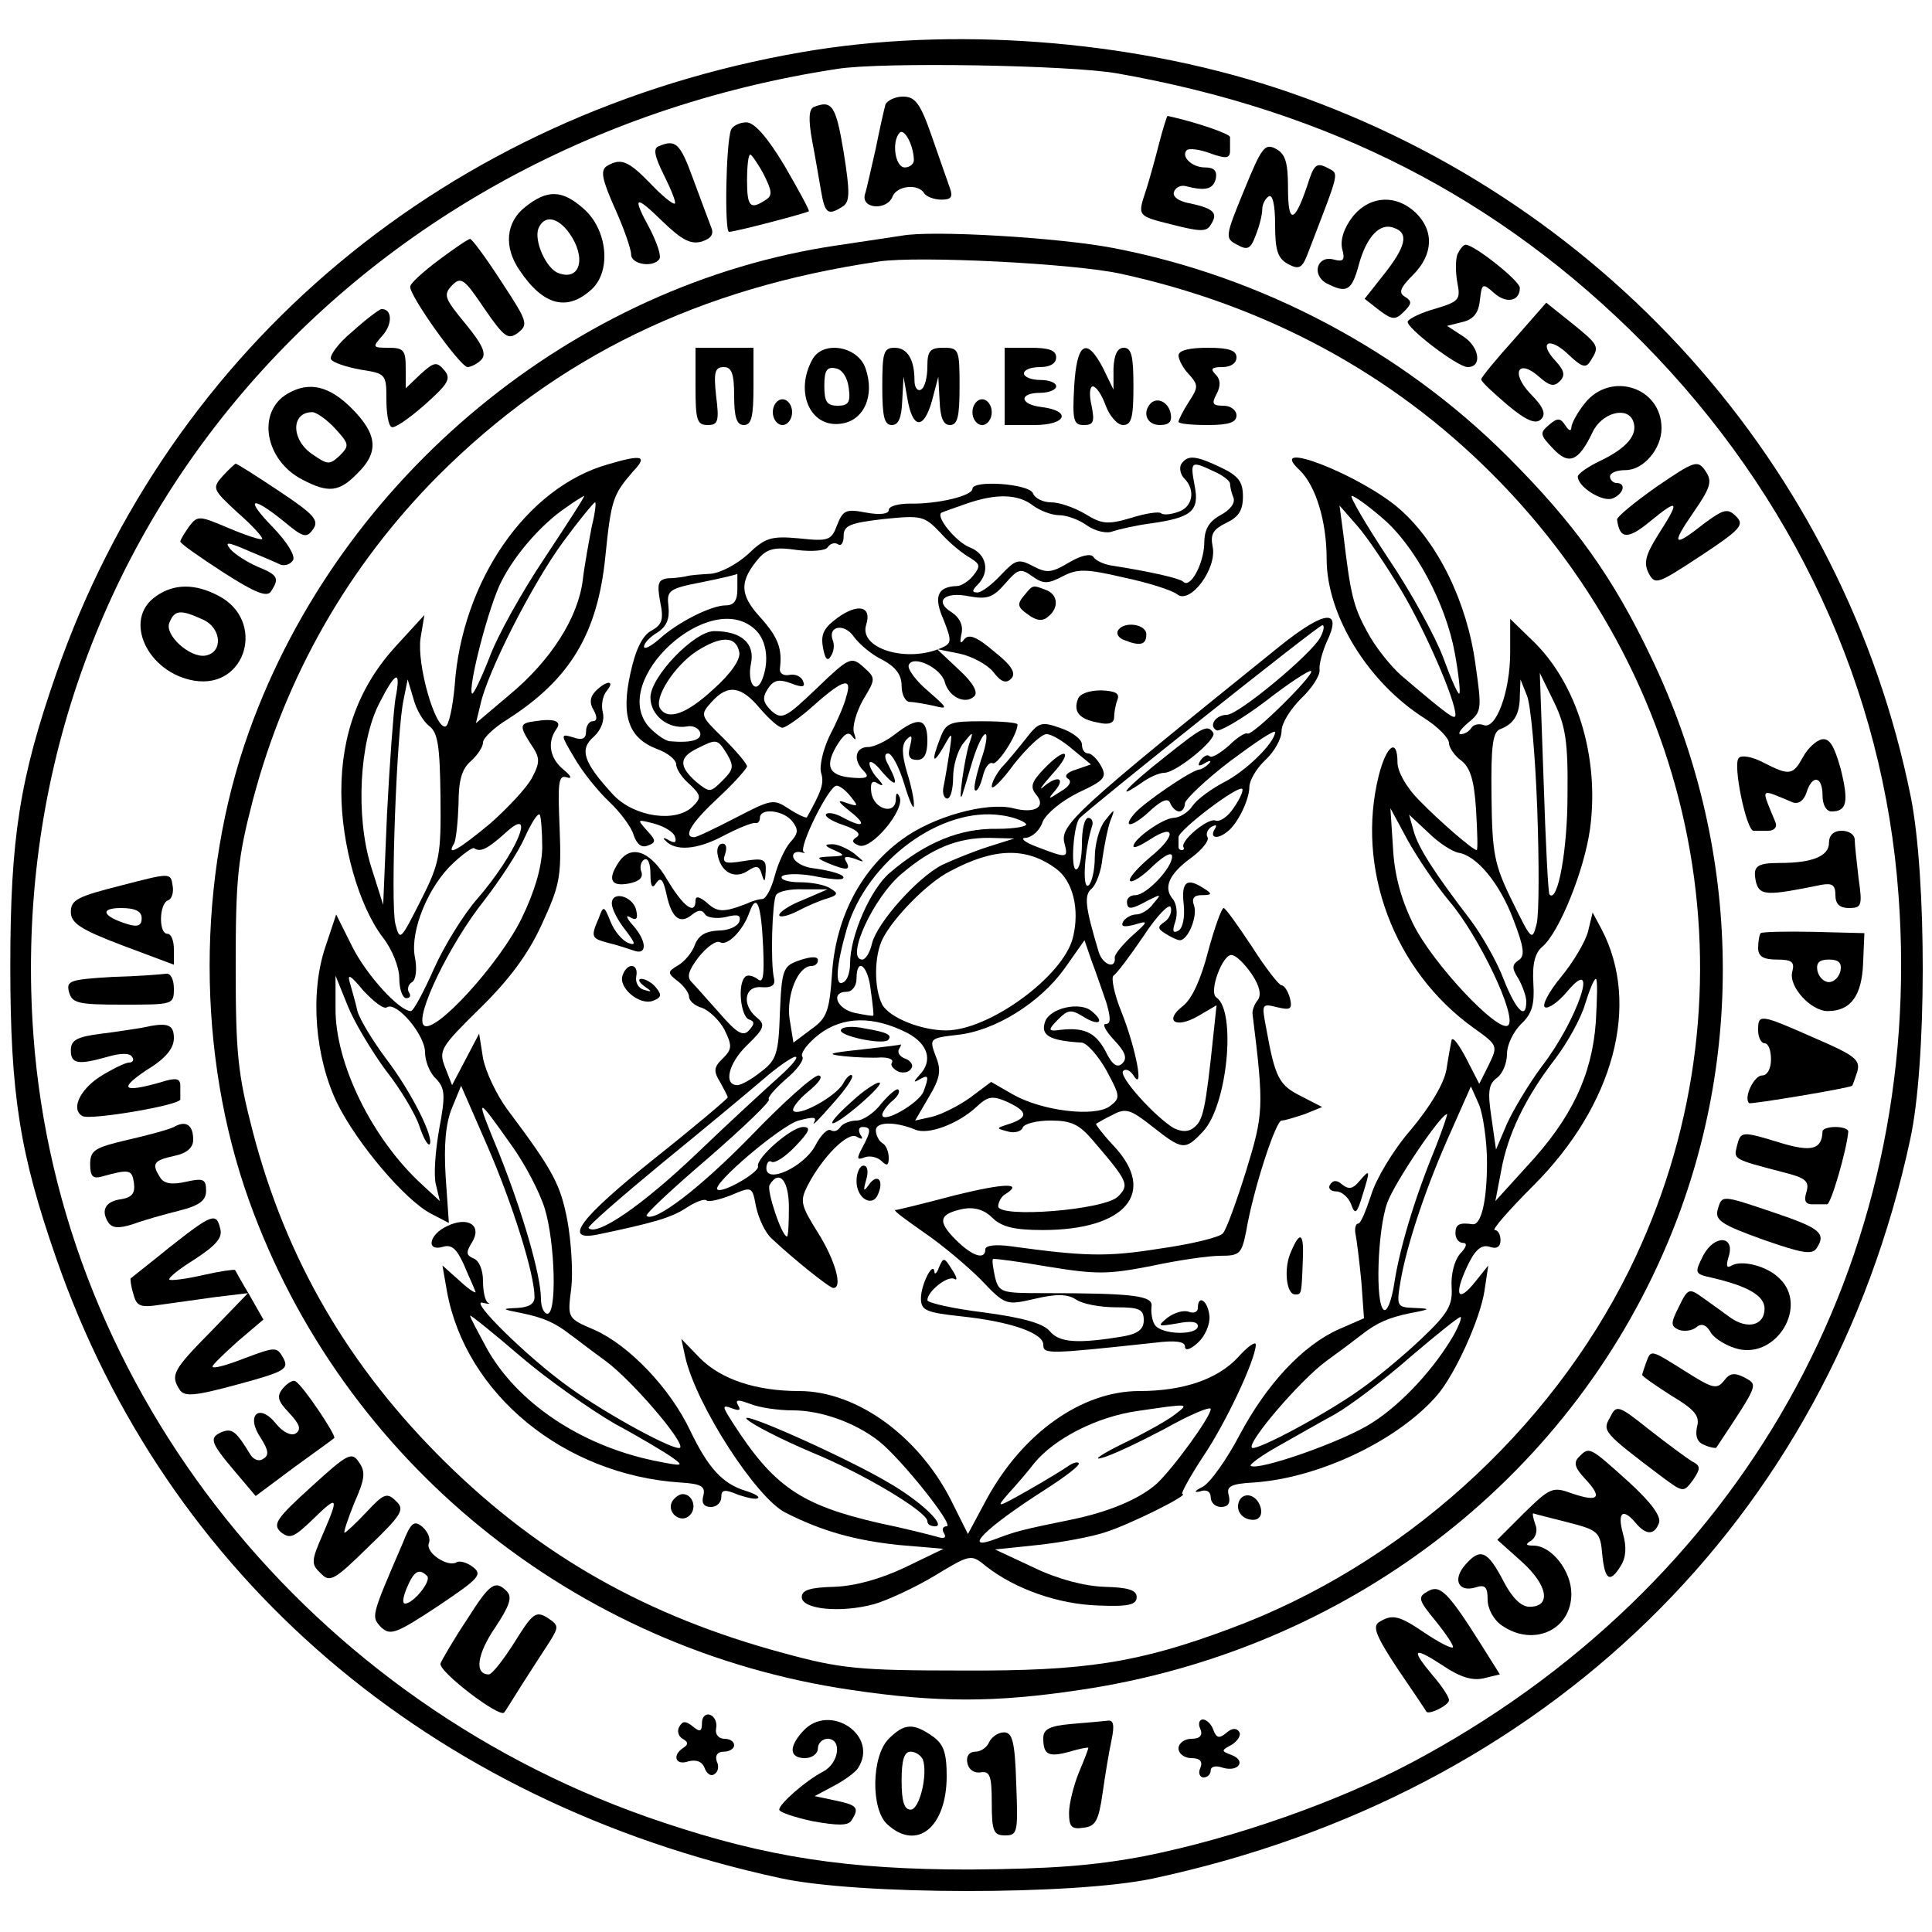 <?xml version="1.0" standalone="no"?>
<!DOCTYPE svg PUBLIC "-//W3C//DTD SVG 20010904//EN"
 "http://www.w3.org/TR/2001/REC-SVG-20010904/DTD/svg10.dtd">
<svg version="1.0" xmlns="http://www.w3.org/2000/svg"
 width="300pt" height="300pt" viewBox="0 0 300 300"
 preserveAspectRatio="xMidYMid meet">
<g transform="translate(0,300) scale(0.1,-0.1)"
fill="#000000" stroke="none">
<path d="M1245 2919 c-549 -95 -981 -456 -1158 -966 -56 -161 -71 -253 -71
-453 0 -200 15 -292 71 -453 172 -496 580 -845 1123 -963 121 -27 458 -27 580
-1 612 131 1049 557 1176 1147 26 118 26 408 1 533 -104 515 -481 935 -987
1101 -230 75 -504 95 -735 55z m490 -33 c329 -58 593 -193 816 -418 234 -237
374 -537 397 -858 42 -567 -244 -1076 -758 -1348 -114 -60 -272 -116 -412
-144 -79 -15 -143 -20 -273 -21 -188 0 -314 19 -475 73 -548 182 -937 669
-978 1221 -55 745 475 1384 1248 1502 68 11 362 6 435 -7z"/>
<path d="M1375 2838 c-2 -7 -9 -38 -15 -68 -7 -30 -14 -63 -17 -72 -6 -23 35
-25 43 -3 7 17 40 20 49 5 3 -5 15 -10 27 -10 15 0 18 4 13 18 -3 9 -16 45
-28 80 -18 52 -26 62 -45 62 -12 0 -24 -6 -27 -12z m44 -85 c1 -7 -6 -13 -14
-13 -15 0 -21 40 -8 54 7 7 21 -18 22 -41z"/>
<path d="M1264 2834 c-8 -3 -9 -19 -3 -52 5 -26 11 -62 14 -79 6 -35 11 -38
33 -24 12 7 12 22 2 85 -12 72 -18 81 -46 70z"/>
<path d="M1800 2778 c-6 -24 -15 -56 -20 -72 -14 -42 -15 -41 41 -55 43 -11
53 -11 59 0 12 18 5 25 -31 33 -19 3 -29 11 -26 18 2 7 11 11 18 9 31 -8 43
-5 47 12 2 12 -3 17 -17 17 -20 0 -38 17 -28 27 4 3 20 1 36 -5 25 -9 31 -8
31 4 0 7 0 17 0 21 1 5 -55 24 -97 33 -1 0 -7 -19 -13 -42z"/>
<path d="M1135 2798 c-8 -23 -10 -158 -3 -158 10 0 120 29 124 32 1 2 -16 33
-38 71 -27 45 -47 67 -59 67 -11 0 -22 -6 -24 -12z m51 -69 c13 -26 14 -33 2
-40 -23 -15 -28 -10 -28 31 0 22 2 40 5 40 2 0 12 -14 21 -31z"/>
<path d="M1023 2773 c-9 -3 -7 -15 8 -45 11 -22 19 -42 17 -44 -3 -2 -20 12
-38 31 -35 36 -46 40 -68 27 -10 -7 -7 -21 13 -66 14 -31 25 -63 25 -71 0 -16
35 -21 44 -7 3 5 -4 25 -14 45 -29 53 -25 56 19 13 30 -29 44 -36 61 -31 15 5
19 12 14 23 -4 10 -16 43 -28 75 -20 55 -27 61 -53 50z"/>
<path d="M1932 2705 c-30 -73 -30 -75 -11 -85 16 -9 21 -7 29 15 6 15 10 32
10 40 0 8 5 17 10 20 6 4 10 -13 10 -44 0 -40 4 -52 20 -61 17 -9 22 -7 31 17
51 133 49 122 29 133 -16 8 -20 4 -30 -28 -20 -59 -30 -61 -30 -4 0 40 -4 53
-19 61 -17 9 -22 2 -49 -64z"/>
<path d="M816 2679 c-31 -24 -34 -63 -9 -99 37 -55 74 -64 112 -29 31 29 24
94 -14 126 -32 28 -55 29 -89 2z m68 -41 c27 -38 17 -75 -17 -62 -19 7 -38 50
-31 69 9 22 30 18 48 -7z"/>
<path d="M2100 2663 c-13 -17 -19 -35 -16 -49 5 -18 2 -21 -13 -17 -26 7 -35
-24 -11 -37 31 -16 39 -12 50 29 12 44 33 66 55 57 23 -8 18 -29 -16 -72 l-30
-38 23 -18 c20 -15 25 -15 38 -2 12 12 13 16 2 23 -11 6 -8 14 12 34 32 32 33
69 4 97 -31 29 -72 26 -98 -7z"/>
<path d="M1400 2634 c-14 -2 -59 -9 -100 -15 -408 -60 -771 -359 -913 -754
-82 -228 -82 -502 0 -730 145 -404 505 -696 934 -759 134 -20 224 -20 357 0
410 61 755 323 911 693 123 291 114 621 -25 910 -59 124 -118 207 -223 312
-164 164 -382 280 -613 324 -83 16 -281 28 -328 19z m340 -59 c225 -49 420
-154 576 -310 333 -332 418 -823 214 -1237 -124 -251 -355 -459 -620 -557
-142 -53 -225 -66 -415 -65 -162 0 -190 3 -278 27 -212 57 -378 151 -526 297
-149 147 -246 313 -298 511 -24 92 -27 123 -27 259 0 136 3 167 27 259 51 192
148 362 287 502 185 185 405 292 685 333 61 9 302 -3 375 -19z"/>
<path d="M1080 2400 c0 -52 2 -60 19 -60 16 0 18 6 13 45 -4 37 -2 45 12 45
12 0 16 -10 16 -45 0 -33 4 -45 15 -45 12 0 15 13 15 60 l0 60 -45 0 -45 0 0
-60z"/>
<path d="M1261 2441 c-27 -50 -3 -105 44 -99 36 4 54 43 39 86 -12 35 -67 44
-83 13z m57 -44 c3 -22 -1 -27 -17 -27 -17 0 -21 6 -21 31 0 24 4 30 18 27 10
-2 18 -14 20 -31z"/>
<path d="M1370 2400 c0 -47 3 -60 15 -60 10 0 15 11 16 38 l2 37 6 -34 c8 -47
25 -49 38 -4 l10 38 2 -37 c1 -27 6 -38 16 -38 12 0 15 13 15 60 0 57 -1 60
-25 60 -21 0 -25 -5 -25 -29 0 -17 -4 -33 -10 -36 -5 -3 -10 3 -10 14 0 33
-11 51 -31 51 -17 0 -19 -8 -19 -60z"/>
<path d="M1560 2400 l0 -60 46 0 c50 0 59 22 11 28 -34 4 -35 22 -2 22 14 0
25 5 25 10 0 6 -11 10 -25 10 -14 0 -25 5 -25 10 0 6 11 10 25 10 16 0 25 6
25 15 0 11 -11 15 -40 15 l-40 0 0 -60z"/>
<path d="M1668 2400 c-3 -53 -1 -60 15 -60 15 0 17 5 12 30 -4 17 -3 30 2 30
5 0 14 -13 20 -30 6 -16 18 -30 27 -30 13 0 16 12 16 60 0 47 -3 60 -15 60
-10 0 -15 -11 -16 -32 l0 -33 -16 33 c-26 50 -41 40 -45 -28z"/>
<path d="M1830 2448 c0 -6 7 -20 16 -29 15 -17 15 -20 0 -43 -9 -14 -16 -28
-16 -31 0 -3 20 -5 45 -5 33 0 45 4 45 15 0 8 -9 15 -20 15 -17 0 -19 3 -11
18 7 13 6 23 -1 30 -9 9 -7 12 10 12 13 0 22 6 22 15 0 11 -12 15 -45 15 -28
0 -45 -4 -45 -12z"/>
<path d="M1200 2360 c0 -11 7 -20 15 -20 8 0 15 9 15 20 0 11 -7 20 -15 20 -8
0 -15 -9 -15 -20z"/>
<path d="M1510 2360 c0 -11 7 -20 15 -20 8 0 15 9 15 20 0 11 -7 20 -15 20 -8
0 -15 -9 -15 -20z"/>
<path d="M1787 2374 c-14 -15 -6 -34 14 -34 14 0 19 5 17 17 -3 18 -20 27 -31
17z"/>
<path d="M944 2279 c-127 -36 -227 -182 -238 -344 -3 -33 -9 -61 -14 -63 -16
-5 -45 96 -39 137 l6 36 -44 -48 c-57 -62 -85 -137 -85 -226 0 -82 27 -177 64
-226 15 -19 26 -47 26 -64 0 -17 5 -31 11 -31 5 0 8 4 4 9 -3 5 -1 13 5 16 6
4 8 21 4 40 -7 40 21 109 60 145 15 14 29 24 32 23 10 -7 21 -1 47 22 53 50
19 -31 -43 -102 -20 -23 -50 -71 -66 -107 -16 -36 -32 -66 -36 -66 -18 0 -69
56 -91 100 l-25 50 -17 -51 c-24 -72 -16 -171 19 -243 31 -62 105 -150 146
-171 l27 -14 -5 72 c-3 49 0 83 10 107 l14 34 41 -94 c39 -90 73 -198 73 -234
0 -11 -9 -16 -27 -17 -25 -1 -24 -2 7 -8 34 -7 52 -15 75 -33 6 -4 30 -23 55
-41 41 -30 124 -127 116 -135 -7 -6 -111 50 -171 93 -66 47 -159 139 -135 132
8 -2 12 -2 8 0 -5 3 -8 18 -8 34 0 17 -6 32 -15 35 -11 5 -12 9 -2 25 16 26
-6 41 -39 25 -28 -13 -33 -40 -6 -32 13 4 21 -3 32 -27 7 -17 16 -36 18 -42 3
-5 -8 1 -23 15 l-28 25 7 -40 c29 -160 182 -285 362 -297 33 -2 40 -6 36 -21
-3 -11 1 -17 12 -17 9 0 16 7 16 15 0 12 5 13 26 4 15 -5 29 -8 31 -5 3 2 -6
7 -19 11 -36 11 -58 35 -86 93 -31 66 -95 133 -149 157 -42 18 -42 18 -36 64
3 25 0 73 -6 106 -11 56 -21 76 -93 172 -17 23 -34 59 -38 80 l-6 38 -21 -40
-21 -40 -11 28 c-10 26 -7 31 54 91 45 44 75 84 96 130 28 61 31 73 28 150 -3
71 -2 83 11 79 9 -3 7 2 -5 12 -21 17 -26 42 -11 63 9 12 -3 17 -34 12 -23 -3
-24 -7 -6 -35 15 -22 15 -28 2 -53 -8 -15 -37 -46 -64 -70 -49 -41 -70 -53
-57 -32 3 5 6 33 7 61 0 37 5 55 19 67 10 9 19 22 19 29 0 7 17 23 38 36 97
62 140 133 152 253 9 89 12 96 43 132 23 24 15 27 -39 11z m-98 -145 c-35 -52
-74 -122 -86 -155 -13 -33 -25 -58 -27 -56 -7 8 26 137 46 175 22 43 63 89
100 114 14 10 27 18 28 18 2 0 -26 -43 -61 -96z m73 49 c-4 -21 -11 -58 -14
-83 -7 -59 -50 -126 -114 -179 l-52 -44 7 29 c11 51 81 188 128 252 25 34 48
62 50 62 2 0 0 -17 -5 -37z m-305 -268 c-3 -20 -9 -100 -13 -178 l-6 -142 -19
60 c-24 78 -18 193 13 253 26 51 34 53 25 7z m52 -42 c14 -10 17 -31 18 -110
1 -91 -1 -103 -31 -162 -31 -61 -32 -63 -39 -36 -8 31 2 304 13 350 l6 30 9
-30 c4 -16 15 -35 24 -42z m176 -190 c-1 -31 -12 -68 -32 -109 -34 -70 -136
-182 -152 -166 -14 14 40 126 94 194 24 31 53 75 63 98 10 22 20 38 23 35 2
-2 4 -26 4 -52z m-241 -247 c15 9 59 -43 59 -70 0 -13 7 -32 17 -41 14 -15 15
-25 5 -78 -6 -34 -9 -73 -5 -87 l6 -25 -27 25 c-78 71 -136 189 -135 275 l0
50 19 -47 c10 -25 37 -70 59 -100 23 -29 46 -68 52 -86 6 -18 13 -31 16 -29 8
9 -28 81 -66 131 -21 28 -42 62 -46 76 -3 14 -9 34 -12 45 -4 14 2 10 21 -13
16 -17 32 -30 37 -26z m193 -214 c21 -29 44 -73 52 -99 16 -53 19 -163 4 -163
-5 0 -10 10 -10 23 0 37 -29 136 -65 226 -38 92 -37 92 19 13z m161 -433 c39
-21 79 -45 90 -53 18 -13 15 -13 -30 -4 -114 24 -212 90 -259 174 -14 26 -26
48 -26 51 0 2 35 -26 78 -63 42 -36 109 -83 147 -105z"/>
<path d="M1834 2279 c-3 -6 -1 -16 5 -22 18 -18 13 -45 -10 -52 -11 -4 -23 -5
-26 -2 -3 3 -24 0 -46 -7 -37 -11 -46 -10 -72 6 -17 10 -40 18 -53 18 -12 0
-25 6 -28 14 -6 15 -94 21 -94 7 0 -11 -55 -24 -97 -23 -18 0 -33 -4 -33 -10
0 -6 -13 -8 -35 -4 -31 6 -36 4 -45 -19 -9 -24 -13 -26 -59 -21 -44 4 -53 1
-80 -25 -18 -16 -43 -29 -58 -30 -16 -1 -32 -2 -38 -4 -5 -1 -18 -3 -28 -3
-15 -2 -17 -8 -12 -36 6 -28 3 -36 -13 -45 -14 -7 -25 -29 -33 -66 -15 -67 -3
-101 41 -118 17 -6 30 -17 30 -24 0 -7 9 -21 21 -31 18 -17 18 -21 5 -34 -26
-26 -90 -17 -123 17 -47 51 -54 71 -31 91 12 11 17 26 14 38 -3 11 0 26 6 33
14 17 0 17 -17 0 -9 -9 -10 -19 -3 -30 6 -11 5 -17 -2 -17 -5 0 -10 -7 -10
-16 0 -11 -6 -14 -20 -9 -20 6 -20 5 2 -32 12 -21 36 -51 54 -68 17 -16 35
-40 38 -52 5 -14 12 -20 22 -16 13 5 13 8 -2 24 -15 17 -15 17 12 10 15 -4 30
-13 32 -20 3 -9 0 -11 -9 -6 -8 5 -11 4 -6 0 15 -17 49 -15 90 7 23 12 45 21
50 20 4 -1 7 3 7 8 0 16 36 12 50 -5 10 -13 10 -19 -3 -33 -8 -9 -19 -33 -24
-52 -5 -19 -13 -35 -19 -36 -5 0 -16 -3 -24 -7 -36 -14 -46 -14 -62 1 -12 10
-18 11 -18 4 0 -24 -19 -10 -44 32 -26 45 -57 56 -76 26 -17 -26 -11 -37 16
-32 16 3 23 9 20 18 -3 7 -1 16 4 19 6 4 10 -6 10 -22 0 -20 3 -24 9 -14 7 10
11 5 16 -18 8 -37 21 -47 40 -31 9 7 15 8 20 0 3 -5 18 -7 32 -4 19 5 24 3 21
-7 -3 -8 -17 -14 -33 -14 -19 -1 -30 -7 -36 -22 -4 -12 -16 -26 -26 -32 -17
-10 -17 -12 0 -25 9 -7 17 -18 17 -24 0 -6 9 -14 20 -17 11 -4 27 -19 35 -34
12 -25 12 -30 -3 -45 -14 -13 -14 -20 -4 -36 6 -11 12 -22 12 -24 0 -2 -52
-46 -115 -96 -115 -92 -142 -128 -87 -117 86 18 114 26 137 41 15 10 29 15 32
12 3 -3 20 1 38 8 33 14 33 14 39 -18 4 -18 14 -40 24 -49 34 -32 90 -77 96
-77 15 0 3 43 -24 86 -27 43 -28 49 -16 73 24 46 63 84 76 76 9 -5 11 -4 6 3
-4 7 -2 12 3 12 14 0 14 -6 0 -32 -9 -17 -9 -20 4 -15 8 3 20 0 26 -6 8 -8 11
-7 11 5 0 9 -4 20 -10 23 -5 3 -10 12 -10 20 0 13 29 14 61 1 20 -9 67 9 95
35 18 17 25 18 48 8 32 -15 33 -24 4 -34 -22 -7 -22 -7 -3 -12 10 -3 21 0 23
6 2 6 22 11 43 11 33 0 45 -6 67 -32 54 -63 56 -68 38 -86 -21 -21 -186 -34
-186 -15 0 6 5 15 10 18 31 19 0 18 -77 -1 -49 -13 -90 -23 -93 -23 -3 -1 18
-16 45 -35 28 -19 67 -52 88 -73 38 -40 39 -40 83 -30 34 8 51 8 65 -1 10 -7
38 -12 62 -12 36 0 43 -3 43 -20 0 -14 -9 -21 -31 -25 -72 -12 -100 -10 -115
8 -10 12 -42 21 -102 29 -49 6 -88 15 -88 19 0 14 32 39 42 33 5 -3 4 3 -4 15
-12 19 -13 19 -20 3 -3 -9 -7 -12 -7 -7 -2 18 -21 -20 -21 -41 0 -19 8 -22 62
-28 77 -8 128 -26 128 -44 0 -15 6 -15 173 3 32 4 47 2 47 -6 0 -7 8 -5 20 6
11 10 19 28 18 41 -2 24 -18 35 -18 13 0 -6 -6 -9 -14 -6 -8 3 -22 -1 -33 -9
-17 -14 -15 -14 15 -9 20 4 32 3 32 -4 0 -15 -57 -14 -67 2 -4 6 -6 19 -5 28
3 17 -26 21 -170 21 -63 0 -67 1 -73 25 -3 14 -5 27 -3 28 2 1 40 -4 86 -12
74 -12 92 -12 159 1 41 9 90 16 108 16 30 0 33 3 40 38 11 65 46 172 55 172 5
0 21 5 36 10 l27 11 -33 17 c-34 17 -40 28 -54 106 -7 37 -7 38 17 32 21 -5
24 -3 20 14 -3 11 -9 20 -13 20 -4 0 -25 27 -46 60 -22 33 -41 60 -44 60 -3 0
-14 -30 -24 -67 -11 -43 -25 -74 -39 -85 -30 -23 -12 -36 23 -16 l29 17 -5
-47 c-12 -115 -16 -131 -29 -142 -9 -8 -19 -8 -32 -2 -29 17 -87 81 -79 89 4
4 11 1 16 -7 17 -27 4 41 -18 97 -12 29 -17 55 -13 58 5 3 26 31 47 62 21 32
40 51 42 44 2 -7 -2 -17 -9 -22 -12 -8 -12 -11 1 -19 8 -5 18 -10 22 -10 13 0
28 38 22 54 -4 11 0 16 12 16 16 0 17 2 4 10 -27 18 -36 11 -32 -24 2 -19 -1
-37 -8 -41 -9 -5 -10 -1 -5 14 4 12 2 28 -4 35 -15 18 -6 39 30 65 16 12 27
26 24 31 -3 5 0 12 6 16 8 4 9 3 5 -4 -8 -13 4 -16 19 -4 16 11 35 50 35 70 0
10 11 29 25 42 14 13 25 33 25 45 0 12 14 34 30 50 17 16 30 36 29 45 -1 8 4
27 11 43 25 52 -2 50 -71 -5 -320 -258 -344 -279 -336 -308 6 -23 4 -23 -43
-5 -19 7 -27 14 -17 14 10 1 22 12 26 25 6 13 29 32 55 45 41 19 45 24 36 41
-6 11 -15 20 -20 20 -6 0 -10 6 -10 14 0 8 -15 19 -32 25 -31 11 -35 10 -55
-16 -12 -15 -29 -36 -38 -45 -8 -10 -15 -23 -15 -29 0 -7 16 9 35 35 20 25 42
46 50 46 8 0 26 -11 41 -24 l28 -23 -23 -8 c-14 -4 -19 -10 -13 -14 7 -4 3
-12 -11 -20 -20 -13 -21 -13 -8 2 16 20 2 23 -19 5 -8 -7 -2 2 14 20 34 37 21
44 -14 7 -18 -19 -21 -27 -11 -39 16 -19 -2 -30 -36 -21 -41 10 -125 -13 -173
-49 -63 -46 -102 -120 -108 -207 -4 -59 -8 -70 -32 -87 l-28 -21 -6 37 c-5 37
13 82 34 82 6 0 10 4 10 9 0 6 -10 6 -28 0 -26 -9 -28 -13 -31 -81 -2 -63 -5
-74 -29 -92 -15 -12 -31 -21 -37 -21 -22 0 -14 34 15 62 27 26 29 32 15 43
-24 20 -19 50 8 47 15 -1 21 3 19 13 -6 24 -3 120 3 130 3 6 23 10 43 9 l37 0
-37 -16 c-21 -8 -38 -19 -38 -24 0 -4 12 -2 28 6 15 8 36 17 47 20 16 5 17 8
5 15 -8 6 -30 10 -48 10 -18 0 -31 4 -28 9 3 4 25 5 48 1 24 -5 45 -7 47 -4 5
5 -17 12 -48 16 -14 2 -26 9 -29 16 -2 6 2 10 10 9 7 -2 10 -2 6 0 -9 6 39
103 51 103 5 0 15 -8 22 -17 12 -15 12 -16 -6 -10 -16 6 -15 3 5 -13 27 -21
21 -27 -12 -9 -11 6 -22 8 -25 5 -4 -3 8 -11 26 -17 21 -7 29 -14 21 -19 -8
-5 -7 -9 4 -13 19 -7 71 55 63 75 -4 9 -6 7 -6 -4 -1 -24 -34 -15 -38 11 -2
15 1 20 9 15 10 -6 11 -4 1 7 -7 7 -13 18 -13 24 1 5 10 -1 20 -14 22 -25 26
-21 10 10 -7 12 -7 19 -1 19 6 0 17 -21 25 -47 8 -27 15 -42 15 -34 1 7 -4 31
-11 53 -8 28 -8 42 0 50 8 8 9 5 5 -11 -4 -15 -1 -21 11 -21 11 0 16 9 16 30
0 35 -14 38 -50 10 -14 -11 -33 -20 -42 -20 -20 0 -24 -20 -7 -37 9 -9 6 -12
-12 -11 -41 2 -49 16 -31 48 12 20 19 25 25 17 6 -8 7 -6 3 5 -3 10 4 33 14
51 20 33 20 34 1 51 -19 17 -22 16 -73 -33 -48 -46 -54 -49 -70 -35 -13 13
-15 20 -6 34 9 14 17 16 36 9 18 -7 23 -6 19 3 -2 7 -12 12 -21 10 -10 -2 -16
3 -15 10 4 31 -3 49 -31 80 -32 35 -32 56 -1 92 13 14 25 17 58 12 24 -3 45
-1 48 4 4 6 11 8 16 5 5 -4 9 2 9 13 0 16 10 20 62 26 59 6 63 5 88 -21 14
-16 35 -33 46 -39 16 -10 17 -13 5 -28 -7 -9 -19 -16 -25 -16 -30 -1 -37 -16
-21 -52 13 -33 13 -37 -3 -44 -54 -24 -129 -1 -117 36 9 28 -12 34 -44 11 -22
-16 -27 -26 -23 -47 3 -17 7 -22 12 -13 5 7 6 18 3 25 -8 22 18 27 33 5 9 -12
28 -28 45 -36 20 -11 29 -23 29 -40 0 -14 6 -25 13 -25 6 0 23 -3 37 -6 23 -6
22 -4 -9 23 -19 16 -32 34 -30 40 6 17 50 -4 56 -26 6 -23 32 -36 46 -22 6 6
-2 21 -24 41 l-34 32 35 -7 c19 -4 43 -17 52 -28 12 -16 20 -19 28 -11 8 8 2
20 -26 42 -28 24 -40 28 -47 19 -6 -8 -7 -5 -4 9 3 13 -3 25 -15 33 -28 17
-12 33 27 25 28 -5 37 -2 56 20 20 23 24 24 42 11 17 -12 24 -12 47 0 23 12
36 12 96 -2 38 -8 75 -20 82 -26 20 -16 62 40 55 74 -4 20 1 27 21 37 19 9 26
19 26 41 0 23 -7 32 -34 45 -40 19 -52 20 -62 5z m51 -11 c14 -6 25 -15 25
-19 0 -4 2 -14 5 -21 4 -9 -5 -20 -20 -28 -18 -10 -25 -22 -25 -44 -1 -32 -22
-71 -33 -59 -6 5 -48 15 -112 25 -11 2 -23 7 -27 13 -4 6 -19 3 -39 -9 -27
-16 -34 -16 -55 -5 -23 12 -27 10 -50 -14 -14 -15 -30 -27 -36 -27 -9 0 -9 3
0 12 20 20 14 48 -12 58 -21 8 -54 48 -44 54 2 1 19 7 39 14 46 16 80 15 103
-3 11 -8 29 -15 41 -15 11 0 31 -7 43 -16 13 -9 31 -13 40 -9 9 3 35 9 57 12
65 9 78 19 70 59 -7 38 -6 39 30 22z m-740 -183 c0 -17 -5 -25 -18 -25 -23 0
-76 -27 -104 -53 -13 -11 -23 -16 -23 -11 0 5 9 15 21 22 14 9 19 21 17 40 -3
25 0 28 52 38 30 6 55 12 55 13 0 0 0 -10 0 -24z m27 -62 c18 -16 23 -48 12
-77 -10 -26 -24 -7 -18 23 7 32 -15 51 -57 51 -31 0 -99 -71 -99 -103 0 -28
28 -50 57 -45 9 2 18 -3 20 -9 4 -12 -14 -17 -47 -14 -8 1 -23 12 -33 23 -61
72 95 215 165 151z m878 -13 c-14 -26 -127 -120 -145 -120 -17 0 -29 -17 -16
-24 4 -3 39 17 76 45 36 28 68 49 71 47 5 -6 -92 -102 -99 -97 -3 2 -16 -6
-29 -19 -14 -12 -27 -20 -30 -16 -3 3 -9 0 -14 -7 -5 -8 -3 -10 7 -4 8 5 11 4
6 -1 -5 -5 -12 -9 -15 -9 -12 -1 -87 -52 -101 -69 -20 -24 -1 -20 27 7 17 15
26 18 29 10 3 -7 9 -13 14 -13 5 0 9 6 9 13 1 6 32 36 70 65 39 29 70 50 70
45 -1 -17 -46 -61 -80 -78 -19 -10 -41 -26 -48 -36 -7 -11 -21 -19 -30 -19
-17 -1 -62 -33 -62 -44 0 -4 11 1 25 10 41 27 42 6 1 -27 -20 -17 -35 -34 -31
-37 3 -3 19 7 35 23 18 17 30 23 30 15 0 -18 -40 -60 -57 -60 -7 0 -13 -4 -13
-10 0 -13 6 -13 33 2 20 10 21 10 8 -5 -7 -10 -19 -17 -27 -17 -7 0 -16 -5
-20 -11 -4 -8 1 -9 17 -5 23 7 23 6 -4 -18 -15 -14 -27 -29 -26 -33 2 -19 -19
-11 -25 9 -21 70 -23 88 -11 98 7 6 15 27 17 48 3 20 8 46 12 57 8 20 7 20 -8
1 -9 -11 -16 -37 -16 -57 0 -21 -5 -41 -10 -44 -10 -6 -6 56 6 93 2 6 -1 12
-6 12 -6 0 -10 -18 -10 -40 0 -22 -4 -40 -9 -40 -9 0 -4 68 5 79 12 14 371
300 377 300 4 1 3 -8 -3 -19z m-902 -23 c2 -11 -13 -33 -40 -57 -42 -39 -71
-49 -83 -30 -10 16 22 66 57 89 38 24 61 24 66 -2z m166 -69 c-3 -13 -15 -40
-26 -61 -10 -21 -16 -47 -13 -57 5 -16 1 -28 -22 -69 -1 -2 -14 4 -28 13 -24
16 -27 15 -83 -14 -31 -16 -60 -30 -64 -30 -18 0 -5 22 37 61 25 23 45 46 45
49 0 4 -17 24 -37 44 -36 35 -36 36 -18 56 25 28 46 25 75 -10 14 -16 29 -30
35 -30 5 0 28 16 49 35 46 41 60 44 50 13z m-185 -89 c11 -19 10 -24 -7 -41
-19 -19 -20 -19 -41 -2 -27 24 -27 38 2 52 30 15 31 15 46 -9z m787 -83 c-9
-14 -22 -23 -29 -20 -12 4 -56 -33 -49 -42 1 -2 0 -4 -3 -4 -3 0 -5 2 -5 5 0
3 0 9 0 15 0 11 92 81 99 75 2 -3 -4 -16 -13 -29z m-323 -25 c4 -4 -16 -8 -45
-8 -57 1 -111 -21 -166 -68 -30 -25 -62 -98 -62 -141 0 -13 -4 -26 -10 -29
-14 -9 -12 24 5 83 32 106 147 190 240 176 16 -2 33 -8 38 -13z m-59 -36 c-22
-7 -54 -20 -71 -28 -39 -20 -101 -90 -109 -122 -3 -14 -10 -25 -15 -25 -27 0
17 97 62 134 46 39 86 55 134 55 l40 -1 -41 -13z m106 -34 c26 -19 37 -63 26
-107 -15 -60 -130 -144 -197 -144 -39 0 -88 20 -99 40 -13 25 -13 76 1 103 17
33 70 87 104 104 69 37 119 38 165 4z m-455 -121 c2 -47 0 -58 -9 -50 -7 5
-16 7 -19 3 -12 -11 -7 -61 6 -66 9 -3 9 -7 0 -17 -9 -10 -19 -4 -45 26 -18
20 -38 43 -44 49 -8 8 -5 18 11 39 13 16 27 26 33 23 11 -7 36 18 46 47 11 30
18 12 21 -54z m533 -87 c7 -24 7 -33 -1 -33 -6 0 0 -11 13 -25 17 -18 21 -28
13 -36 -8 -8 -16 -3 -27 20 -16 29 -34 37 -76 31 -12 -1 -12 2 3 17 15 15 20
16 38 5 25 -16 36 -10 14 8 -18 15 -64 5 -72 -16 -8 -22 7 -30 57 -33 8 -1 25
-20 38 -43 22 -41 22 -43 5 -56 -24 -17 -106 -7 -151 19 l-33 19 -32 -24 c-18
-13 -44 -26 -59 -30 l-27 -6 21 36 c18 30 20 42 11 64 -10 27 -10 28 33 33 59
6 129 50 167 103 l31 44 11 -32 c7 -18 17 -48 23 -65z m226 44 c12 -18 15 -32
9 -40 -5 -6 -9 -16 -8 -22 18 -145 17 -155 -10 -243 -15 -48 -31 -92 -36 -97
-4 -6 -49 -17 -99 -24 -82 -13 -115 -12 -232 4 -23 3 -38 1 -38 -5 0 -17 -20
-11 -46 15 -29 29 -26 40 12 48 18 3 33 -2 45 -14 14 -14 34 -19 78 -19 129 0
178 58 111 130 -17 18 -29 34 -28 35 2 1 13 8 26 14 20 11 28 8 61 -18 47 -37
51 -38 79 -8 38 40 52 187 21 208 -13 8 10 69 24 66 7 -1 20 -14 31 -30z
m-592 -24 c3 -21 5 -39 4 -40 -1 -1 -13 1 -28 4 -29 6 -39 33 -13 33 8 0 15 9
15 20 0 35 18 21 22 -17z m57 -67 c32 -17 40 -43 19 -65 -10 -11 -10 -13 0 -7
14 8 15 5 6 -19 -7 -18 -64 -51 -64 -36 0 4 7 14 15 21 9 7 13 15 10 18 -2 3
-14 -7 -26 -21 -11 -15 -29 -27 -39 -27 -10 0 -22 -5 -25 -10 -4 -6 -10 -8
-15 -5 -5 3 -16 -8 -24 -24 -18 -33 -76 -60 -76 -35 0 8 4 13 8 10 5 -3 22 8
37 24 22 23 25 30 12 30 -18 0 -73 -48 -70 -61 3 -9 -56 -43 -63 -36 -9 8 98
99 126 107 23 6 29 6 24 -3 -4 -7 9 6 28 28 20 22 34 42 31 45 -2 3 -9 -3 -14
-13 -12 -20 -68 -51 -77 -42 -3 3 7 17 23 30 17 14 24 24 16 25 -8 0 -55 -42
-105 -94 -80 -82 -150 -135 -162 -124 -2 3 41 43 96 90 54 47 97 88 94 91 -3
2 9 16 26 31 17 14 29 30 26 35 -4 5 8 21 26 35 37 28 84 29 137 2z m-199 -68
c-19 -17 -78 -71 -130 -121 -83 -79 -153 -127 -166 -114 -3 2 49 47 113 100
65 53 136 112 158 131 22 19 45 35 50 35 6 0 -6 -14 -25 -31z m15 -203 c0 -25
-1 -45 -3 -45 -8 0 -32 72 -27 80 15 25 30 7 30 -35z"/>
<path d="M1808 1824 c-57 -45 -80 -70 -36 -40 12 9 28 16 36 16 18 0 82 52 76
62 -9 14 -17 9 -76 -38z"/>
<path d="M1306 1401 c-6 -9 64 -24 73 -16 7 8 -1 12 -36 18 -18 4 -35 3 -37
-2z"/>
<path d="M1335 1370 c-48 -5 -53 -7 -25 -10 19 -2 45 -3 58 -2 12 0 20 -3 17
-8 -3 -4 2 -10 10 -14 8 -3 17 -1 20 5 4 5 -1 12 -9 15 -9 3 -13 10 -10 15 3
5 4 8 2 7 -2 -1 -30 -4 -63 -8z"/>
<path d="M1322 1289 c-47 -42 -35 -45 13 -4 22 19 36 34 30 34 -5 0 -25 -13
-43 -30z"/>
<path d="M2018 2270 c25 -24 42 -79 42 -138 0 -87 64 -192 153 -248 20 -13 37
-30 37 -38 0 -7 9 -20 19 -27 14 -11 20 -30 23 -76 2 -35 3 -63 1 -63 -6 0
-58 45 -90 78 -19 19 -33 44 -33 58 0 39 -17 27 -29 -20 -36 -144 23 -303 147
-392 38 -27 38 -28 24 -57 l-15 -30 -20 39 c-11 21 -21 35 -23 29 -1 -5 -5
-26 -8 -46 -4 -22 -25 -57 -55 -93 -28 -32 -55 -78 -62 -102 -8 -24 -16 -44
-20 -44 -4 0 -6 -8 -4 -17 2 -10 6 -43 9 -74 l4 -56 -39 -17 c-56 -25 -112
-85 -154 -164 -20 -38 -46 -75 -58 -81 -12 -6 -14 -9 -4 -7 10 4 17 0 17 -9 0
-8 7 -15 16 -15 11 0 15 6 12 18 -4 14 3 18 39 20 102 7 225 66 285 136 28 33
66 117 73 161 l6 40 -20 -25 c-27 -34 -34 -22 -13 23 12 26 22 35 35 31 11 -4
17 0 17 10 0 9 -4 16 -9 16 -5 0 22 31 60 69 125 125 167 281 106 398 l-14 26
-7 -29 c-4 -16 -23 -48 -42 -71 -19 -23 -30 -44 -25 -47 5 -3 21 8 35 25 51
60 15 -46 -40 -117 -20 -27 -44 -67 -54 -89 l-17 -40 -7 49 c-6 40 -5 52 8 62
9 6 16 23 16 37 0 15 10 35 22 47 17 16 21 30 19 63 -2 31 3 48 14 57 26 22
65 118 74 183 15 111 -20 227 -91 294 l-33 32 0 -52 c0 -61 -22 -120 -41 -113
-7 3 -16 1 -19 -4 -4 -6 -11 -10 -17 -10 -5 0 0 8 12 18 21 17 21 21 11 91
-13 96 -58 188 -117 240 -60 53 -211 112 -156 61z m128 -74 c51 -43 99 -133
113 -210 6 -33 9 -61 7 -63 -2 -2 -13 23 -25 56 -12 32 -50 102 -86 155 -35
53 -60 96 -56 96 4 0 25 -15 47 -34z m30 -113 c37 -62 84 -170 84 -193 0 -9
-10 -2 -84 61 -17 15 -41 45 -53 68 -22 40 -26 59 -37 151 l-6 45 28 -32 c15
-17 45 -62 68 -100z m258 -318 c0 -84 -15 -168 -28 -154 -2 2 -6 81 -9 174
l-6 170 22 -45 c18 -37 22 -62 21 -145z m-47 -21 c3 -83 3 -164 -1 -179 -7
-27 -8 -25 -38 36 -28 57 -31 74 -32 163 -1 79 2 100 14 104 21 8 30 23 30 52
l1 25 10 -25 c6 -14 13 -93 16 -176z m-136 -144 c45 -53 105 -178 91 -192 -14
-14 -118 96 -148 158 -19 39 -29 77 -31 118 l-4 61 27 -50 c15 -27 44 -70 65
-95z m13 76 c29 -4 65 -48 86 -104 17 -44 18 -57 8 -63 -10 -7 -11 -12 0 -29
6 -11 12 -27 12 -35 0 -30 -16 -14 -35 34 -10 27 -34 69 -52 93 -56 73 -81
112 -88 138 l-7 25 30 -28 c16 -16 37 -29 46 -31z m214 -263 c-6 -83 -38 -150
-107 -224 l-49 -54 9 47 c10 56 37 113 84 174 19 25 40 63 46 84 7 22 14 40
17 40 3 0 2 -30 0 -67z m-169 -218 c0 -60 -9 -97 -22 -96 -21 3 -27 0 -27 -14
0 -8 5 -15 12 -15 7 0 5 -7 -5 -17 -9 -11 -14 -32 -13 -51 2 -28 -5 -41 -45
-79 -26 -25 -69 -61 -96 -80 -51 -37 -163 -97 -169 -91 -8 8 75 105 116 135
25 18 50 37 55 41 23 18 41 26 75 33 32 6 32 7 7 8 -28 1 -29 2 -22 43 10 57
40 147 78 231 l31 70 13 -29 c6 -16 12 -56 12 -89z m-80 23 c-33 -80 -56 -158
-64 -211 -4 -26 -11 -44 -16 -41 -14 8 -10 124 5 166 11 31 83 138 93 138 1 0
-7 -24 -18 -52z m29 -290 c-30 -52 -80 -107 -127 -137 -44 -29 -179 -76 -189
-67 -2 2 17 16 42 30 25 14 65 37 89 50 23 13 76 53 117 89 41 35 76 63 78 62
2 -2 -3 -14 -10 -27z"/>
<path d="M1590 2075 c-11 -13 -10 -18 6 -29 13 -10 23 -11 31 -4 18 14 16 35
-3 42 -21 8 -20 8 -34 -9z"/>
<path d="M1736 2021 c-3 -5 1 -12 10 -15 25 -10 34 -7 34 9 0 16 -35 21 -44 6z"/>
<path d="M1674 1915 c-8 -20 2 -32 31 -37 16 -4 25 -1 25 8 0 7 2 19 5 27 4
10 -2 14 -25 15 -18 0 -33 -5 -36 -13z"/>
<path d="M1460 1854 c-14 -36 -12 -43 5 -14 14 25 14 25 9 -10 -3 -19 -7 -43
-9 -52 -2 -10 1 -18 6 -18 5 0 9 15 9 33 0 18 7 42 16 53 15 19 16 19 9 -1 -7
-21 -18 -97 -11 -80 2 6 9 29 16 53 7 23 16 42 20 42 4 0 1 -19 -7 -41 -7 -23
-12 -44 -9 -46 3 -3 8 6 12 21 3 14 10 23 15 21 7 -5 39 44 39 60 0 3 -25 5
-55 5 -50 0 -56 -2 -65 -26z"/>
<path d="M1114 1675 c4 -28 25 -41 46 -28 15 10 19 9 23 -5 4 -13 5 -12 6 5 1
19 -3 21 -34 16 -30 -5 -34 -3 -29 11 3 9 2 16 -4 16 -6 0 -9 -7 -8 -15z"/>
<path d="M1295 1680 c18 -8 18 -9 -5 -10 -23 -1 -23 -2 -5 -10 29 -12 37 -12
29 2 -5 8 -1 9 12 5 18 -7 18 -7 0 8 -11 8 -27 15 -35 14 -12 0 -10 -3 4 -9z"/>
<path d="M950 1597 c0 -8 9 -26 21 -41 16 -21 17 -25 4 -20 -9 4 -21 18 -27
33 -10 25 -11 25 -18 6 -13 -30 -12 -32 14 -39 13 -3 31 -9 40 -12 21 -8 21
14 -1 39 -10 11 -12 17 -5 13 10 -6 13 -3 10 10 -4 22 -38 32 -38 11z"/>
<path d="M967 1486 c-8 -19 26 -48 47 -40 13 5 14 9 5 20 -6 8 -17 14 -23 14
-6 0 -4 -5 4 -11 13 -9 13 -10 0 -6 -8 2 -14 11 -12 21 4 20 -14 22 -21 2z"/>
<path d="M1330 1166 c0 -28 26 -42 34 -19 9 22 -3 31 -15 13 -8 -11 -9 -10 -4
8 4 13 2 22 -4 22 -6 0 -11 -11 -11 -24z"/>
<path d="M2110 1165 c-9 -11 -16 -12 -25 -5 -9 8 -15 8 -20 0 -3 -5 1 -10 10
-10 8 0 19 -9 23 -20 6 -17 9 -15 18 15 12 39 12 41 -6 20z"/>
<path d="M2005 1057 c-12 -25 -8 -67 6 -67 10 0 10 -1 12 53 2 42 -4 47 -18
14z"/>
<path d="M1064 893 c17 -75 111 -220 156 -242 57 -29 109 -43 175 -50 l70 -6
-60 -29 c-38 -18 -78 -29 -110 -30 -37 -1 -50 -5 -50 -16 0 -19 60 -25 112
-11 21 6 64 26 94 44 56 34 57 34 80 15 46 -36 113 -59 174 -61 47 -2 60 1 60
13 0 11 -13 15 -50 16 -31 1 -73 12 -110 30 l-60 28 67 7 c37 4 85 13 105 20
38 12 132 59 119 59 -3 0 11 26 32 58 36 53 82 152 82 174 0 6 -13 -3 -28 -20
-32 -34 -85 -52 -153 -52 -89 0 -181 -65 -237 -168 l-29 -54 -22 44 c-50 105
-149 178 -240 178 -67 0 -121 18 -154 51 l-29 30 6 -28z m167 -83 c44 0 97
-19 134 -48 35 -28 118 -132 105 -132 -6 0 -8 -5 -4 -11 4 -7 0 -9 -12 -5 -11
3 -50 13 -89 21 -122 28 -164 57 -228 157 -16 25 -16 27 0 21 11 -4 14 -3 9 5
-5 9 0 9 19 2 15 -6 44 -10 66 -10z m594 -6 c-11 -9 -47 -29 -80 -45 -33 -16
-49 -27 -35 -23 14 3 58 24 98 45 39 22 72 36 72 31 0 -12 -59 -93 -84 -116
-27 -24 -75 -44 -134 -56 -74 -15 -85 -18 -114 -29 -57 -22 -19 16 75 76 31
20 55 38 52 41 -2 3 -10 0 -17 -5 -7 -5 -35 -22 -63 -38 -48 -27 -49 -27 -29
-4 12 13 30 34 40 47 31 38 97 72 160 81 82 12 81 12 59 -5z"/>
<path d="M1160 796 c8 -8 53 -31 100 -51 83 -34 180 -93 180 -107 0 -5 5 -8
12 -8 18 0 -21 38 -71 67 -65 39 -238 116 -221 99z"/>
<path d="M1044 669 c-10 -17 13 -36 27 -22 12 12 4 33 -11 33 -5 0 -12 -5 -16
-11z"/>
<path d="M1925 671 c-8 -15 3 -31 21 -31 9 0 14 7 12 17 -4 20 -24 28 -33 14z"/>
<path d="M681 2596 c-24 -18 -44 -36 -44 -41 -2 -13 77 -124 89 -125 5 0 15 5
21 11 9 9 3 23 -24 56 -33 40 -35 45 -21 60 14 14 19 10 50 -36 31 -45 37 -49
52 -38 17 13 15 18 -25 79 -24 37 -46 67 -49 67 -3 0 -25 -15 -49 -33z"/>
<path d="M2263 2605 c-3 -9 -3 -28 0 -44 5 -26 3 -29 -33 -40 -22 -6 -41 -15
-44 -20 -5 -8 77 -71 93 -71 23 0 18 31 -6 47 l-26 17 24 6 c17 4 25 14 27 34
3 26 4 27 22 11 19 -17 40 -13 40 8 0 11 -71 67 -84 67 -4 0 -9 -7 -13 -15z"/>
<path d="M2351 2473 c-28 -31 -51 -59 -51 -62 0 -4 19 -21 41 -40 30 -25 44
-30 52 -22 8 8 4 19 -17 40 -31 33 -18 55 15 25 15 -13 22 -15 31 -6 9 9 7 17
-7 32 -27 29 -9 38 21 9 21 -20 27 -21 34 -9 14 22 13 24 -29 58 l-40 32 -50
-57z"/>
<path d="M547 2485 c-22 -18 -36 -38 -33 -43 3 -5 24 -12 46 -16 39 -6 40 -7
40 -46 0 -21 3 -41 8 -43 4 -3 27 13 51 34 37 33 42 41 31 54 -12 14 -16 13
-37 -6 l-23 -22 0 31 c0 28 -3 32 -27 32 -25 0 -25 1 -9 19 16 18 15 42 -2 41
-4 -1 -24 -16 -45 -35z"/>
<path d="M447 2389 c-49 -28 -36 -104 23 -134 40 -21 57 -19 85 10 34 33 31
61 -9 101 -35 35 -66 42 -99 23z m73 -54 c22 -24 23 -27 8 -42 -16 -15 -19
-15 -42 1 -34 22 -35 66 -1 66 6 0 22 -11 35 -25z"/>
<path d="M2461 2374 c-12 -15 -21 -32 -21 -38 0 -6 -4 -5 -9 3 -8 12 -12 13
-26 1 -14 -12 -14 -15 6 -36 25 -27 40 -21 62 25 14 30 54 41 63 17 8 -21 -10
-42 -52 -62 -19 -9 -34 -20 -34 -24 0 -16 38 -40 54 -34 17 7 22 24 6 24 -5 0
-10 5 -10 10 0 6 11 10 24 10 28 0 56 33 56 65 0 64 -79 89 -119 39z"/>
<path d="M2572 2244 c-34 -24 -62 -47 -61 -51 4 -31 17 -31 52 -2 44 36 46 32
12 -21 -20 -32 -23 -44 -15 -60 10 -19 14 -17 81 27 62 41 68 48 55 61 -13 13
-19 12 -50 -11 -48 -38 -52 -34 -16 18 27 39 29 48 18 64 -12 17 -16 16 -76
-25z"/>
<path d="M346 2261 c-17 -19 -16 -21 23 -57 23 -20 40 -39 38 -41 -2 -2 -26 6
-52 17 -45 19 -48 20 -61 3 -7 -10 -14 -21 -14 -24 0 -3 30 -24 67 -48 50 -32
68 -39 74 -29 13 20 11 25 -21 38 -16 7 -35 19 -42 27 -10 12 -5 12 27 -2 22
-9 45 -19 51 -22 7 -2 15 1 19 7 4 7 -9 28 -31 51 -44 45 -35 51 16 10 31 -26
36 -27 46 -13 10 14 2 23 -52 59 -36 24 -66 43 -68 43 -1 0 -11 -9 -20 -19z"/>
<path d="M242 2074 c-52 -36 -13 -119 60 -131 81 -13 111 94 37 132 -36 19
-69 19 -97 -1z m73 -36 c29 -13 32 -51 4 -56 -24 -4 -64 32 -56 51 8 20 17 21
52 5z"/>
<path d="M2829 1852 c-9 -2 -22 -14 -29 -27 -16 -29 -21 -30 -62 -9 -17 9 -34
12 -38 7 -10 -9 12 -114 23 -113 4 0 14 0 23 0 9 0 14 6 11 13 -23 56 -26 53
27 31 9 -3 17 3 21 15 9 29 25 26 25 -4 0 -15 6 -25 14 -25 24 0 27 15 14 67
-10 35 -17 47 -29 45z"/>
<path d="M2840 1691 c0 -20 -25 -31 -76 -31 -37 0 -43 -5 -37 -31 6 -20 18
-20 101 -3 17 3 22 0 22 -16 0 -14 7 -20 21 -20 20 0 21 4 15 46 -3 26 -6 53
-6 60 0 8 -9 14 -20 14 -13 0 -20 -7 -20 -19z"/>
<path d="M188 1625 c-67 -17 -78 -22 -78 -41 0 -17 14 -27 80 -52 l80 -30 0
24 c0 13 -4 24 -10 24 -14 0 -13 47 1 52 6 2 9 13 7 23 -3 20 -3 20 -80 0z
m32 -51 c0 -11 -6 -14 -22 -9 -39 12 -44 25 -10 25 22 0 32 -5 32 -16z"/>
<path d="M2734 1551 c-2 -2 -4 -13 -4 -23 0 -13 8 -18 29 -18 24 0 28 -4 24
-19 -6 -23 29 -61 55 -61 36 0 53 24 55 74 l2 47 -78 2 c-43 1 -81 0 -83 -2z
m124 -58 c-2 -10 -10 -18 -18 -18 -8 0 -16 8 -18 18 -2 12 3 17 18 17 15 0 20
-5 18 -17z"/>
<path d="M174 1483 c-66 -4 -71 -6 -67 -23 5 -18 14 -20 84 -20 78 0 79 0 79
25 0 14 -5 24 -12 23 -7 -1 -45 -4 -84 -5z"/>
<path d="M2730 1400 c0 -11 5 -20 10 -20 6 0 10 -11 10 -25 0 -15 -6 -25 -14
-25 -12 0 -29 -34 -20 -43 3 -2 154 23 160 27 1 1 4 10 8 22 5 18 -3 25 -66
52 -86 38 -88 38 -88 12z"/>
<path d="M220 1404 c-8 -1 -36 -6 -62 -9 -39 -5 -48 -10 -48 -26 0 -21 11 -23
57 -10 20 6 35 6 38 0 4 -5 1 -9 -5 -9 -5 0 -26 -10 -45 -22 -32 -21 -45 -51
-27 -61 11 -7 153 17 152 26 0 4 0 13 0 21 0 12 -7 13 -32 5 -57 -16 -64 -10
-21 19 30 18 43 34 43 50 0 22 -10 25 -50 16z"/>
<path d="M270 1250 c-8 -4 -41 -13 -72 -20 -51 -12 -58 -16 -58 -38 0 -18 4
-23 18 -19 43 12 47 11 50 -10 2 -16 -3 -22 -19 -25 -25 -3 -33 -17 -21 -36 6
-9 16 -10 38 -3 16 6 48 15 72 21 32 8 42 16 42 31 0 18 -4 20 -31 14 -22 -5
-34 -3 -40 6 -14 22 -11 27 21 34 20 4 30 13 30 25 0 23 -11 31 -30 20z"/>
<path d="M2830 1243 c-1 -28 -17 -32 -64 -18 -62 19 -63 19 -69 -5 -5 -20 -6
-20 71 -40 36 -9 42 -14 37 -31 -4 -13 -2 -19 9 -19 9 0 19 0 23 0 6 -1 31 86
33 113 0 4 -9 7 -20 7 -11 0 -20 -3 -20 -7z"/>
<path d="M2667 1121 c-4 -16 7 -23 71 -46 60 -21 76 -24 83 -13 15 23 5 31
-66 55 -83 28 -81 28 -88 4z"/>
<path d="M263 1063 c-32 -26 -59 -47 -60 -48 -1 0 0 -11 4 -24 5 -19 10 -22
42 -17 20 3 59 8 86 12 l50 6 -57 -59 c-59 -60 -64 -68 -49 -91 7 -11 23 -10
89 8 74 20 81 24 72 41 -10 18 -12 18 -60 0 -28 -11 -50 -17 -50 -13 0 3 18
20 39 39 l40 34 -21 37 c-12 20 -22 38 -23 40 -2 1 -24 -2 -50 -8 -26 -6 -50
-9 -52 -7 -2 3 16 17 40 32 32 21 43 33 39 47 -6 26 -13 23 -79 -29z"/>
<path d="M2645 1051 c-14 -28 -14 -29 13 -35 56 -13 82 -28 82 -48 0 -26 -26
-33 -53 -14 -12 9 -32 23 -43 31 -21 15 -23 15 -37 -14 -13 -26 -13 -30 0 -36
9 -3 21 -1 27 4 8 7 16 4 23 -9 7 -10 26 -21 43 -25 60 -13 107 67 64 109 -19
20 -59 30 -75 21 -8 -5 -9 -1 -5 13 11 33 -21 36 -39 3z"/>
<path d="M2556 884 c-3 -9 -6 -17 -6 -19 0 -2 20 -16 45 -32 37 -22 45 -32 40
-49 -3 -15 1 -24 12 -28 9 -4 17 -5 18 -4 67 101 65 97 44 109 -16 8 -23 7
-32 -5 -11 -14 -18 -12 -59 14 -56 35 -54 35 -62 14z"/>
<path d="M440 845 c-11 -13 -9 -20 9 -39 17 -18 19 -26 10 -32 -7 -4 -20 2
-31 16 -26 32 -47 12 -23 -23 12 -19 13 -27 4 -32 -6 -5 -15 -2 -20 6 -22 36
-28 41 -43 36 -22 -9 -20 -16 18 -61 l33 -39 59 44 c33 24 61 44 63 46 4 3
-48 81 -60 88 -3 3 -12 -2 -19 -10z"/>
<path d="M2500 799 c-12 -21 -11 -23 79 -91 35 -26 35 -26 50 -6 12 18 12 22
-2 29 -8 5 -38 27 -66 49 -49 39 -51 39 -61 19z"/>
<path d="M483 691 c-54 -49 -60 -58 -47 -70 14 -11 20 -9 50 20 39 38 41 36
15 -24 -18 -41 -18 -46 -3 -60 14 -15 21 -11 74 41 52 50 57 58 43 71 -14 14
-19 12 -46 -17 -16 -17 -32 -32 -34 -32 -2 0 5 21 15 46 17 38 18 49 7 64 -11
16 -17 13 -74 -39z"/>
<path d="M2452 738 c-9 -9 -7 -17 10 -35 27 -29 20 -36 -21 -22 -30 11 -34 9
-74 -30 l-42 -42 38 -34 c41 -37 46 -70 12 -70 -13 0 -27 14 -40 39 -25 48
-36 53 -59 27 -21 -23 -12 -44 15 -36 15 5 19 1 19 -19 0 -14 9 -31 22 -40 49
-34 108 -7 108 49 0 36 -31 75 -59 75 -12 0 -13 2 -3 8 7 5 10 16 6 25 -3 9
-5 17 -3 17 2 -1 27 -7 54 -14 47 -12 50 -15 53 -50 4 -40 12 -45 29 -17 8 13
9 29 3 50 -9 33 0 40 20 16 16 -19 29 -19 36 0 4 10 -12 32 -46 63 -62 56 -62
56 -78 40z"/>
<path d="M625 603 c-49 -114 -49 -113 -33 -130 14 -13 23 -10 88 33 64 43 70
49 54 61 -9 7 -21 10 -25 7 -14 -8 -49 15 -43 30 3 7 -2 18 -10 25 -13 11 -18
7 -31 -26z m38 -50 c8 -7 -21 -43 -34 -43 -5 0 -3 11 3 25 11 26 19 30 31 18z"/>
<path d="M725 485 c-20 -30 -38 -61 -41 -68 -4 -12 93 -86 99 -76 2 2 14 22
28 44 14 22 33 51 42 65 15 24 15 26 -3 38 -18 11 -23 7 -51 -38 -17 -27 -35
-50 -40 -50 -23 0 -18 32 10 73 22 33 27 47 18 56 -18 18 -26 13 -62 -44z"/>
<path d="M2217 529 c-16 -9 -15 -13 13 -47 16 -20 28 -38 26 -40 -3 -2 -22 8
-43 22 -41 28 -51 30 -72 17 -10 -7 -4 -22 29 -72 24 -35 44 -65 45 -67 4 -5
35 10 35 18 0 5 -11 22 -25 38 -35 42 -31 46 15 16 28 -19 47 -24 64 -20 l25
6 -27 43 c-54 86 -66 97 -85 86z"/>
<path d="M1090 325 c0 -14 -3 -15 -14 -6 -11 9 -16 9 -21 0 -4 -6 -2 -15 5
-19 9 -5 9 -9 1 -14 -18 -12 -12 -28 8 -21 12 3 21 0 25 -10 3 -9 10 -14 15
-10 6 3 8 12 4 20 -3 9 1 15 11 15 9 0 16 5 16 10 0 6 -7 10 -15 10 -9 0 -15
7 -13 16 2 10 -3 19 -9 21 -7 3 -13 -3 -13 -12z"/>
<path d="M1247 312 c-23 -25 -21 -42 3 -42 11 0 20 7 20 15 0 8 7 15 15 15 23
0 18 -38 -7 -51 -27 -14 -68 -50 -68 -59 0 -4 24 -12 52 -18 39 -7 55 -7 60 1
13 20 9 24 -24 31 l-33 7 30 16 c17 9 33 21 37 27 34 51 -44 103 -85 58z"/>
<path d="M1663 323 c-33 -3 -43 -8 -43 -22 0 -26 8 -30 41 -21 16 5 29 7 29 6
0 -2 -7 -20 -15 -39 -8 -20 -15 -48 -15 -62 0 -22 4 -26 23 -23 18 2 23 11 29
53 4 28 10 65 14 83 5 24 3 32 -7 30 -8 -1 -33 -3 -56 -5z"/>
<path d="M1864 315 c4 -10 -1 -15 -14 -15 -11 0 -20 -7 -20 -15 0 -8 9 -15 20
-15 13 0 18 -5 14 -15 -4 -8 -1 -15 5 -15 6 0 11 5 11 11 0 6 8 8 19 4 24 -7
37 11 13 20 -16 6 -16 7 1 16 9 6 15 15 11 20 -4 6 -11 6 -20 -2 -11 -9 -15
-8 -20 5 -3 9 -11 16 -16 16 -6 0 -8 -7 -4 -15z"/>
<path d="M1380 300 c-27 -27 -28 -110 -2 -133 46 -42 92 -4 92 75 0 37 -5 50
-22 62 -30 21 -44 20 -68 -4z m53 -32 c8 -23 -5 -78 -19 -78 -10 0 -14 13 -14
45 0 32 4 45 14 45 8 0 16 -6 19 -12z"/>
<path d="M1536 295 c-3 -8 -13 -15 -21 -15 -10 0 -15 -7 -13 -17 2 -11 11 -17
21 -15 14 2 17 -5 17 -48 0 -44 3 -50 21 -50 19 0 20 5 17 80 -2 66 -6 80 -19
80 -9 0 -19 -7 -23 -15z"/>
</g>
</svg>
